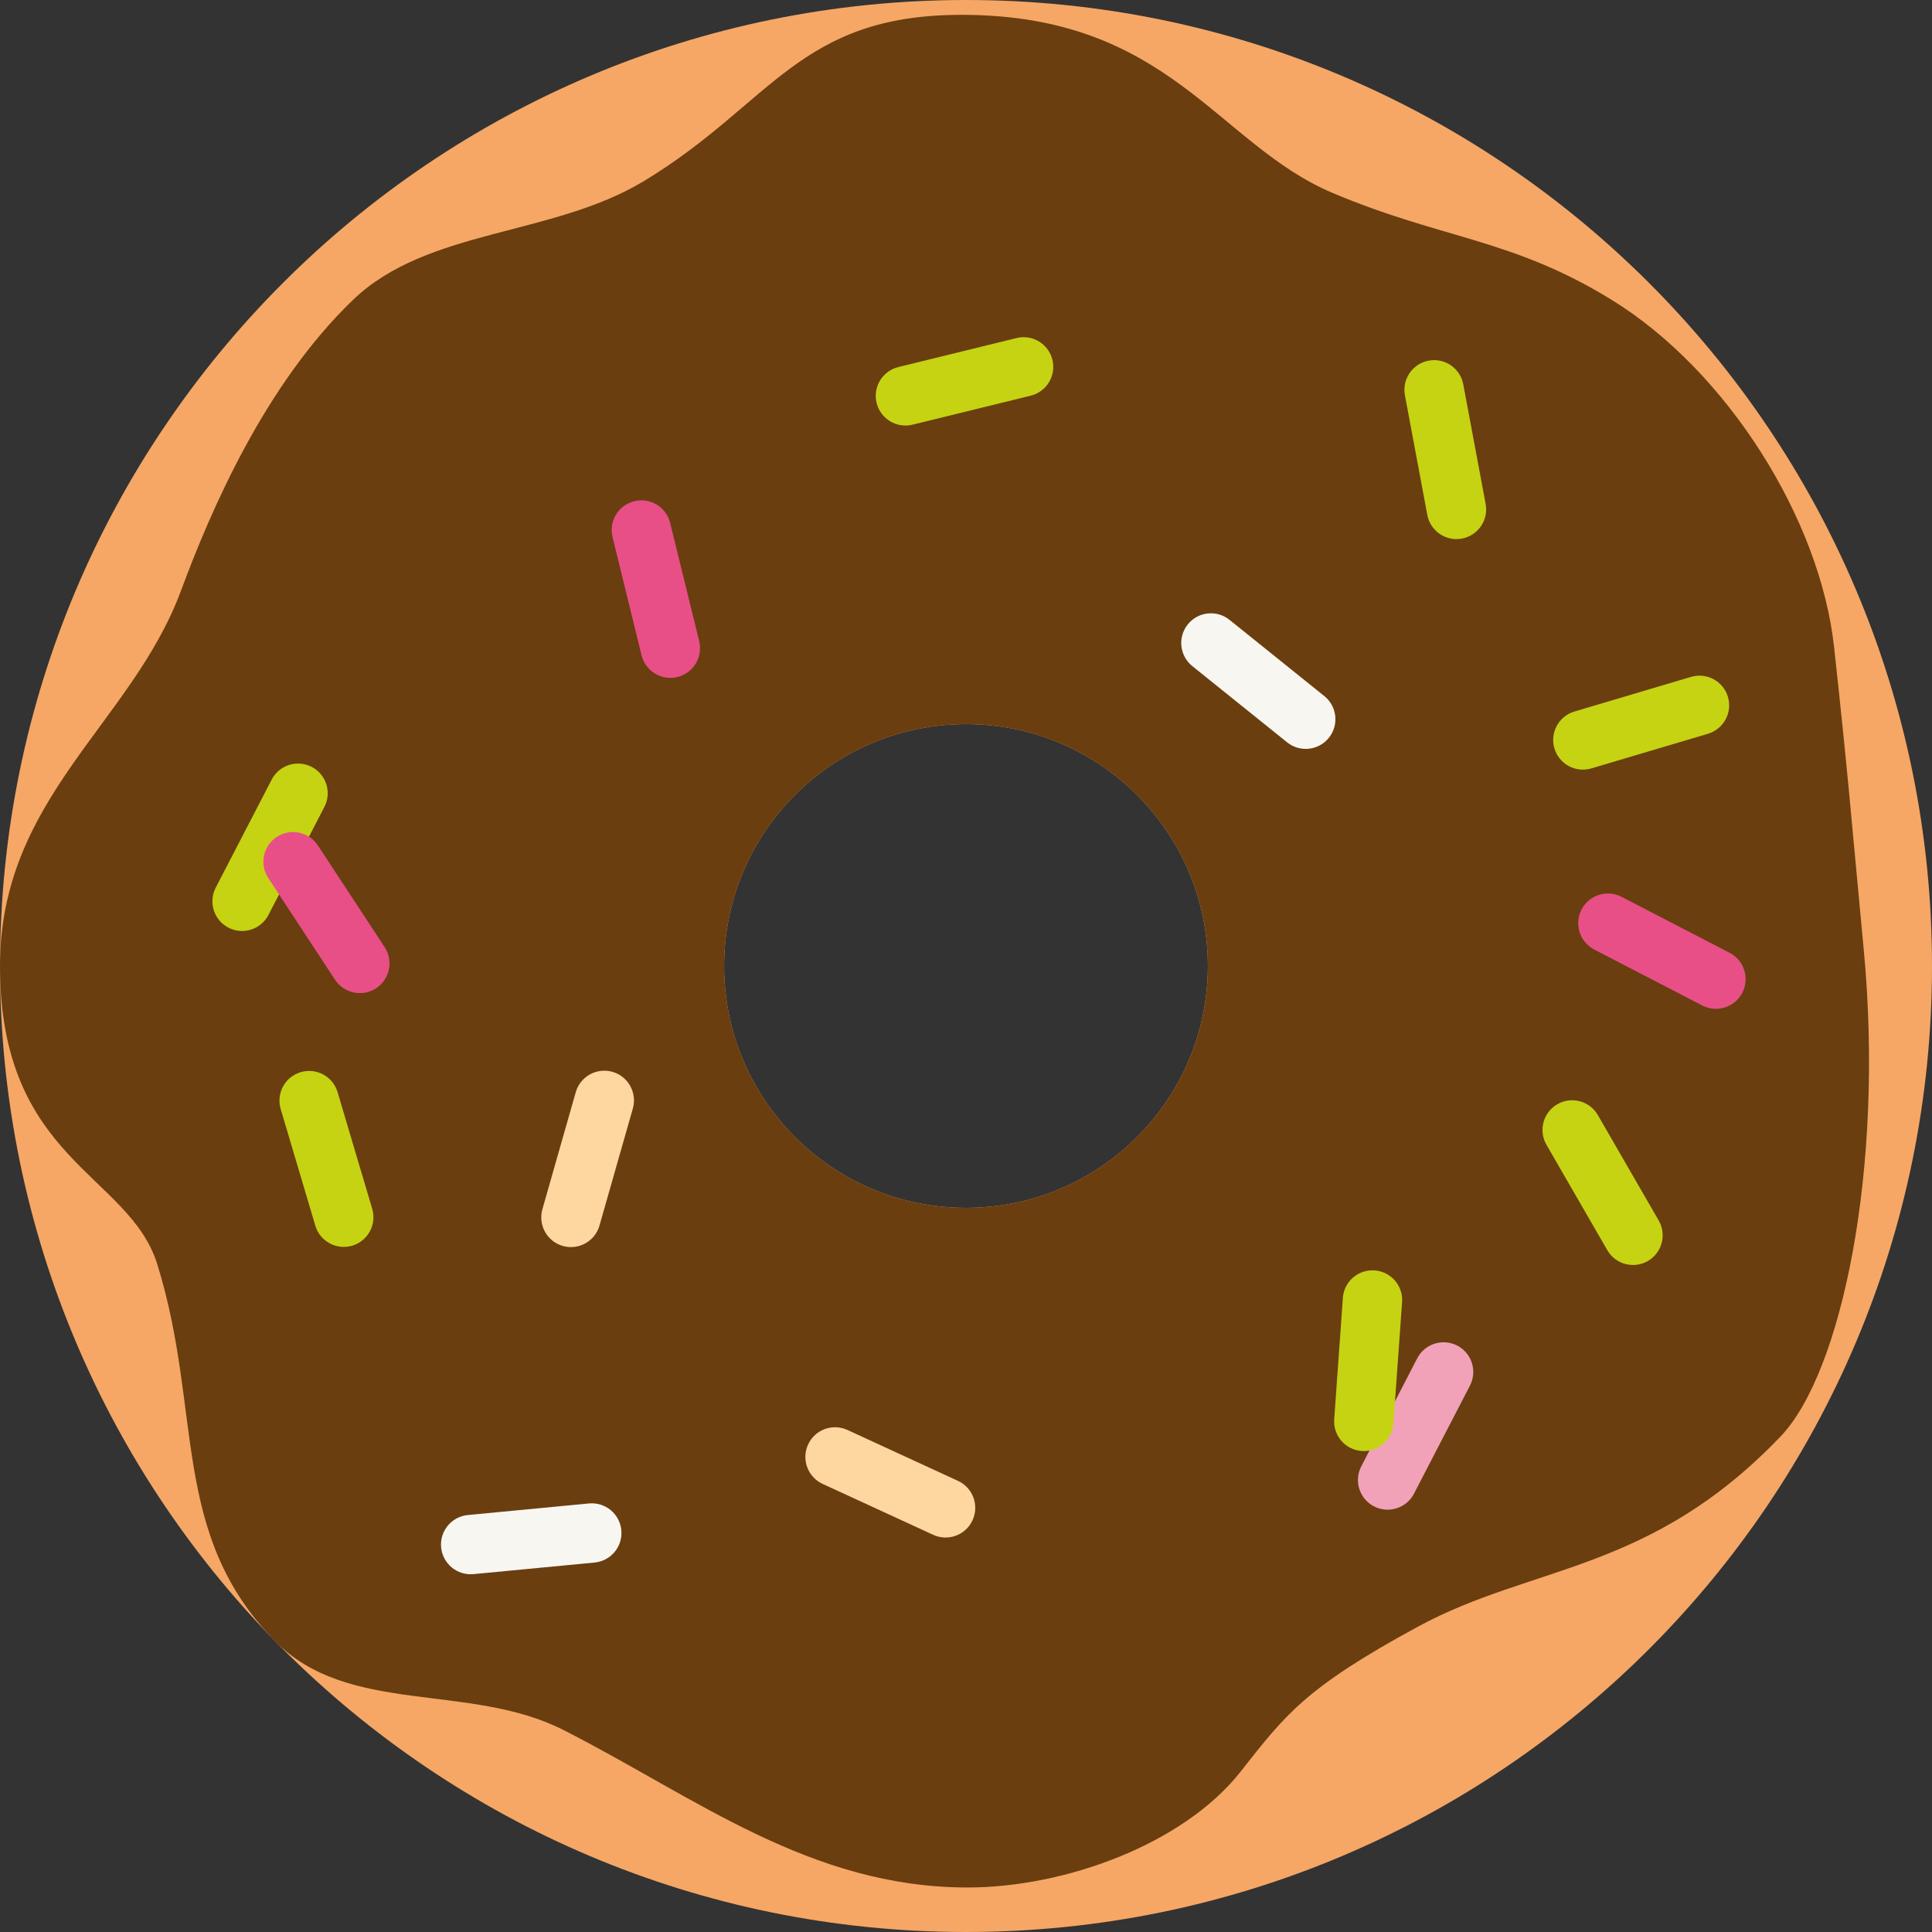   <svg version="1.1" xmlns="http://www.w3.org/2000/svg" xmlns:xlink="http://www.w3.org/1999/xlink" x="0px" y="0px" viewBox="0 0 651 651" style="enable-background:new 0 0 651 651;" xml:space="preserve">
   <rect x="0" y="0" width="651" height="651" fill="#333333" stroke="none"/>
   <g>
    <path style="fill:#F6A765;" d="M325.5,0C145.73,0,0,145.73,0,325.5S145.73,651,325.5,651S651,505.27,651,325.5S505.27,0,325.5,0z
		 M325.5,407c-45.01,0-81.5-36.49-81.5-81.5c0-45.01,36.49-81.5,81.5-81.5s81.5,36.49,81.5,81.5C407,370.51,370.51,407,325.5,407z">
    </path>
    <path style="fill:#6A3E0F;" d="M324,5c-55,0-64,30-107,56c-30.9,18.68-73,16-98,40c-29.72,28.53-48,71-58,98
		C44.42,243.77,0,268.79,0,325.5C0,391,43.49,395.42,53,426c15.45,49.69,4.13,90.57,39.59,126.89
		c24.75,25.34,65.53,13.89,97.41,30.11c44.26,22.53,82.93,53,136,53c32.81,0,72.67-14.51,92-39c15-19,21.47-28.15,60-49
		s78-18,122-64c20.47-21.4,35-90,28-164c-4.34-45.85-5.18-57.91-10-102c-4.7-43.04-36-93-75-117c-33.71-20.75-56.99-20.35-94-36
		C410.06,48.53,394,5,324,5z M325.5,407c-45.01,0-81.5-36.49-81.5-81.5c0-45.01,36.49-81.5,81.5-81.5s81.5,36.49,81.5,81.5
		C407,370.51,370.51,407,325.5,407z">
    </path>
    <path style="fill:#C6D312;" d="M76.97,312.58L76.97,312.58c-4.9-2.54-6.82-8.57-4.28-13.48l18.86-36.41
		c2.54-4.9,8.57-6.82,13.48-4.28h0c4.9,2.54,6.82,8.57,4.28,13.48L90.45,308.3C87.91,313.21,81.88,315.12,76.97,312.58z">
    </path>
    <path style="fill:#E84F87;" d="M126.74,333L126.74,333c-4.62,3.03-10.82,1.74-13.85-2.87l-22.5-34.28
		c-3.03-4.62-1.74-10.82,2.87-13.85h0c4.62-3.03,10.82-1.74,13.85,2.87l22.5,34.28C132.64,323.77,131.35,329.97,126.74,333z">
    </path>
    <path style="fill:#C6D312;" d="M118.68,419.74L118.68,419.74c-5.29,1.57-10.86-1.45-12.43-6.74l-11.67-39.3
		c-1.57-5.29,1.45-10.86,6.74-12.43l0,0c5.29-1.57,10.86,1.45,12.43,6.74l11.67,39.3C126.99,412.6,123.98,418.17,118.68,419.74z">
    </path>
    <path style="fill:#FED7A0;" d="M189.64,419.83L189.64,419.83c-5.31-1.51-8.39-7.05-6.88-12.36L194,368.04
		c1.51-5.31,7.05-8.39,12.36-6.88h0c5.31,1.51,8.39,7.05,6.88,12.36L202,412.96C200.49,418.27,194.95,421.35,189.64,419.83z">
    </path>
    <path style="fill:#E84F87;" d="M228.26,228.12L228.26,228.12c-5.36,1.32-10.78-1.97-12.09-7.33l-9.77-39.82
		c-1.32-5.36,1.97-10.78,7.33-12.09l0,0c5.36-1.32,10.78,1.97,12.09,7.33l9.77,39.82C236.91,221.39,233.63,226.81,228.26,228.12z">
    </path>
    <path style="fill:#C6D312;" d="M492.61,181.48L492.61,181.48c-5.43,1.02-10.65-2.56-11.67-7.99l-7.54-40.3
		c-1.02-5.43,2.56-10.65,7.99-11.67l0,0c5.43-1.02,10.65,2.56,11.67,7.99l7.54,40.3C501.61,175.24,498.03,180.47,492.61,181.48z">
    </path>
    <path style="fill:#C6D312;" d="M354.62,121.24L354.62,121.24c1.32,5.36-1.97,10.78-7.33,12.09l-39.82,9.77
		c-5.36,1.32-10.78-1.97-12.09-7.33v0c-1.32-5.36,1.97-10.78,7.33-12.09l39.82-9.77C347.89,112.59,353.31,115.87,354.62,121.24z">
    </path>
    <path style="fill:#F8F6F1;" d="M447.77,248.61L447.77,248.61c-3.46,4.3-9.76,4.99-14.06,1.53l-31.95-25.69
		c-4.3-3.46-4.99-9.76-1.53-14.06v0c3.46-4.3,9.76-4.99,14.06-1.53l31.95,25.69C450.55,238.01,451.23,244.31,447.77,248.61z">
    </path>
    <path style="fill:#FED7A0;" d="M327.7,512.26L327.7,512.26c-2.31,5.02-8.25,7.21-13.27,4.9l-37.24-17.15
		c-5.02-2.31-7.21-8.25-4.9-13.27l0,0c2.31-5.02,8.25-7.21,13.27-4.9l37.24,17.15C327.82,501.3,330.01,507.24,327.7,512.26z">
    </path>
    <path style="fill:#F8F6F1;" d="M209.36,515.6L209.36,515.6c0.53,5.5-3.51,10.38-9,10.91l-40.81,3.9c-5.5,0.53-10.38-3.51-10.91-9h0
		c-0.53-5.5,3.51-10.38,9-10.91l40.81-3.9C203.95,506.07,208.84,510.1,209.36,515.6z">
    </path>
    <path style="fill:#F1A2B8;" d="M462.97,507.58L462.97,507.58c-4.9-2.54-6.82-8.57-4.28-13.48l18.86-36.41
		c2.54-4.9,8.57-6.82,13.48-4.28h0c4.9,2.54,6.82,8.57,4.28,13.48l-18.86,36.41C473.91,508.21,467.88,510.12,462.97,507.58z">
    </path>
    <path style="fill:#C6D312;" d="M458.83,488.92L458.83,488.92c-5.51-0.39-9.66-5.18-9.26-10.69l2.92-40.9
		c0.39-5.51,5.18-9.66,10.69-9.26h0c5.51,0.39,9.66,5.18,9.26,10.69l-2.92,40.9C469.12,485.17,464.34,489.32,458.83,488.92z">
    </path>
    <path style="fill:#C6D312;" d="M555.25,424.91L555.25,424.91c-4.78,2.76-10.9,1.12-13.66-3.66l-20.5-35.51
		c-2.76-4.78-1.12-10.9,3.66-13.66v0c4.78-2.76,10.9-1.12,13.66,3.66l20.5,35.51C561.67,416.04,560.03,422.15,555.25,424.91z">
    </path>
    <path style="fill:#C6D312;" d="M582.24,234.82L582.24,234.82c1.57,5.29-1.45,10.86-6.74,12.43l-39.3,11.67
		c-5.29,1.57-10.86-1.45-12.43-6.74v0c-1.57-5.29,1.45-10.86,6.74-12.43l39.3-11.67C575.1,226.51,580.67,229.52,582.24,234.82z">
    </path>
    <path style="fill:#E84F87;" d="M587.08,334.53L587.08,334.53c-2.54,4.9-8.57,6.82-13.48,4.28l-36.41-18.86
		c-4.9-2.54-6.82-8.57-4.28-13.48v0c2.54-4.9,8.57-6.82,13.48-4.28l36.41,18.86C587.71,323.59,589.62,329.62,587.08,334.53z">
    </path>
   </g>
  </svg>
